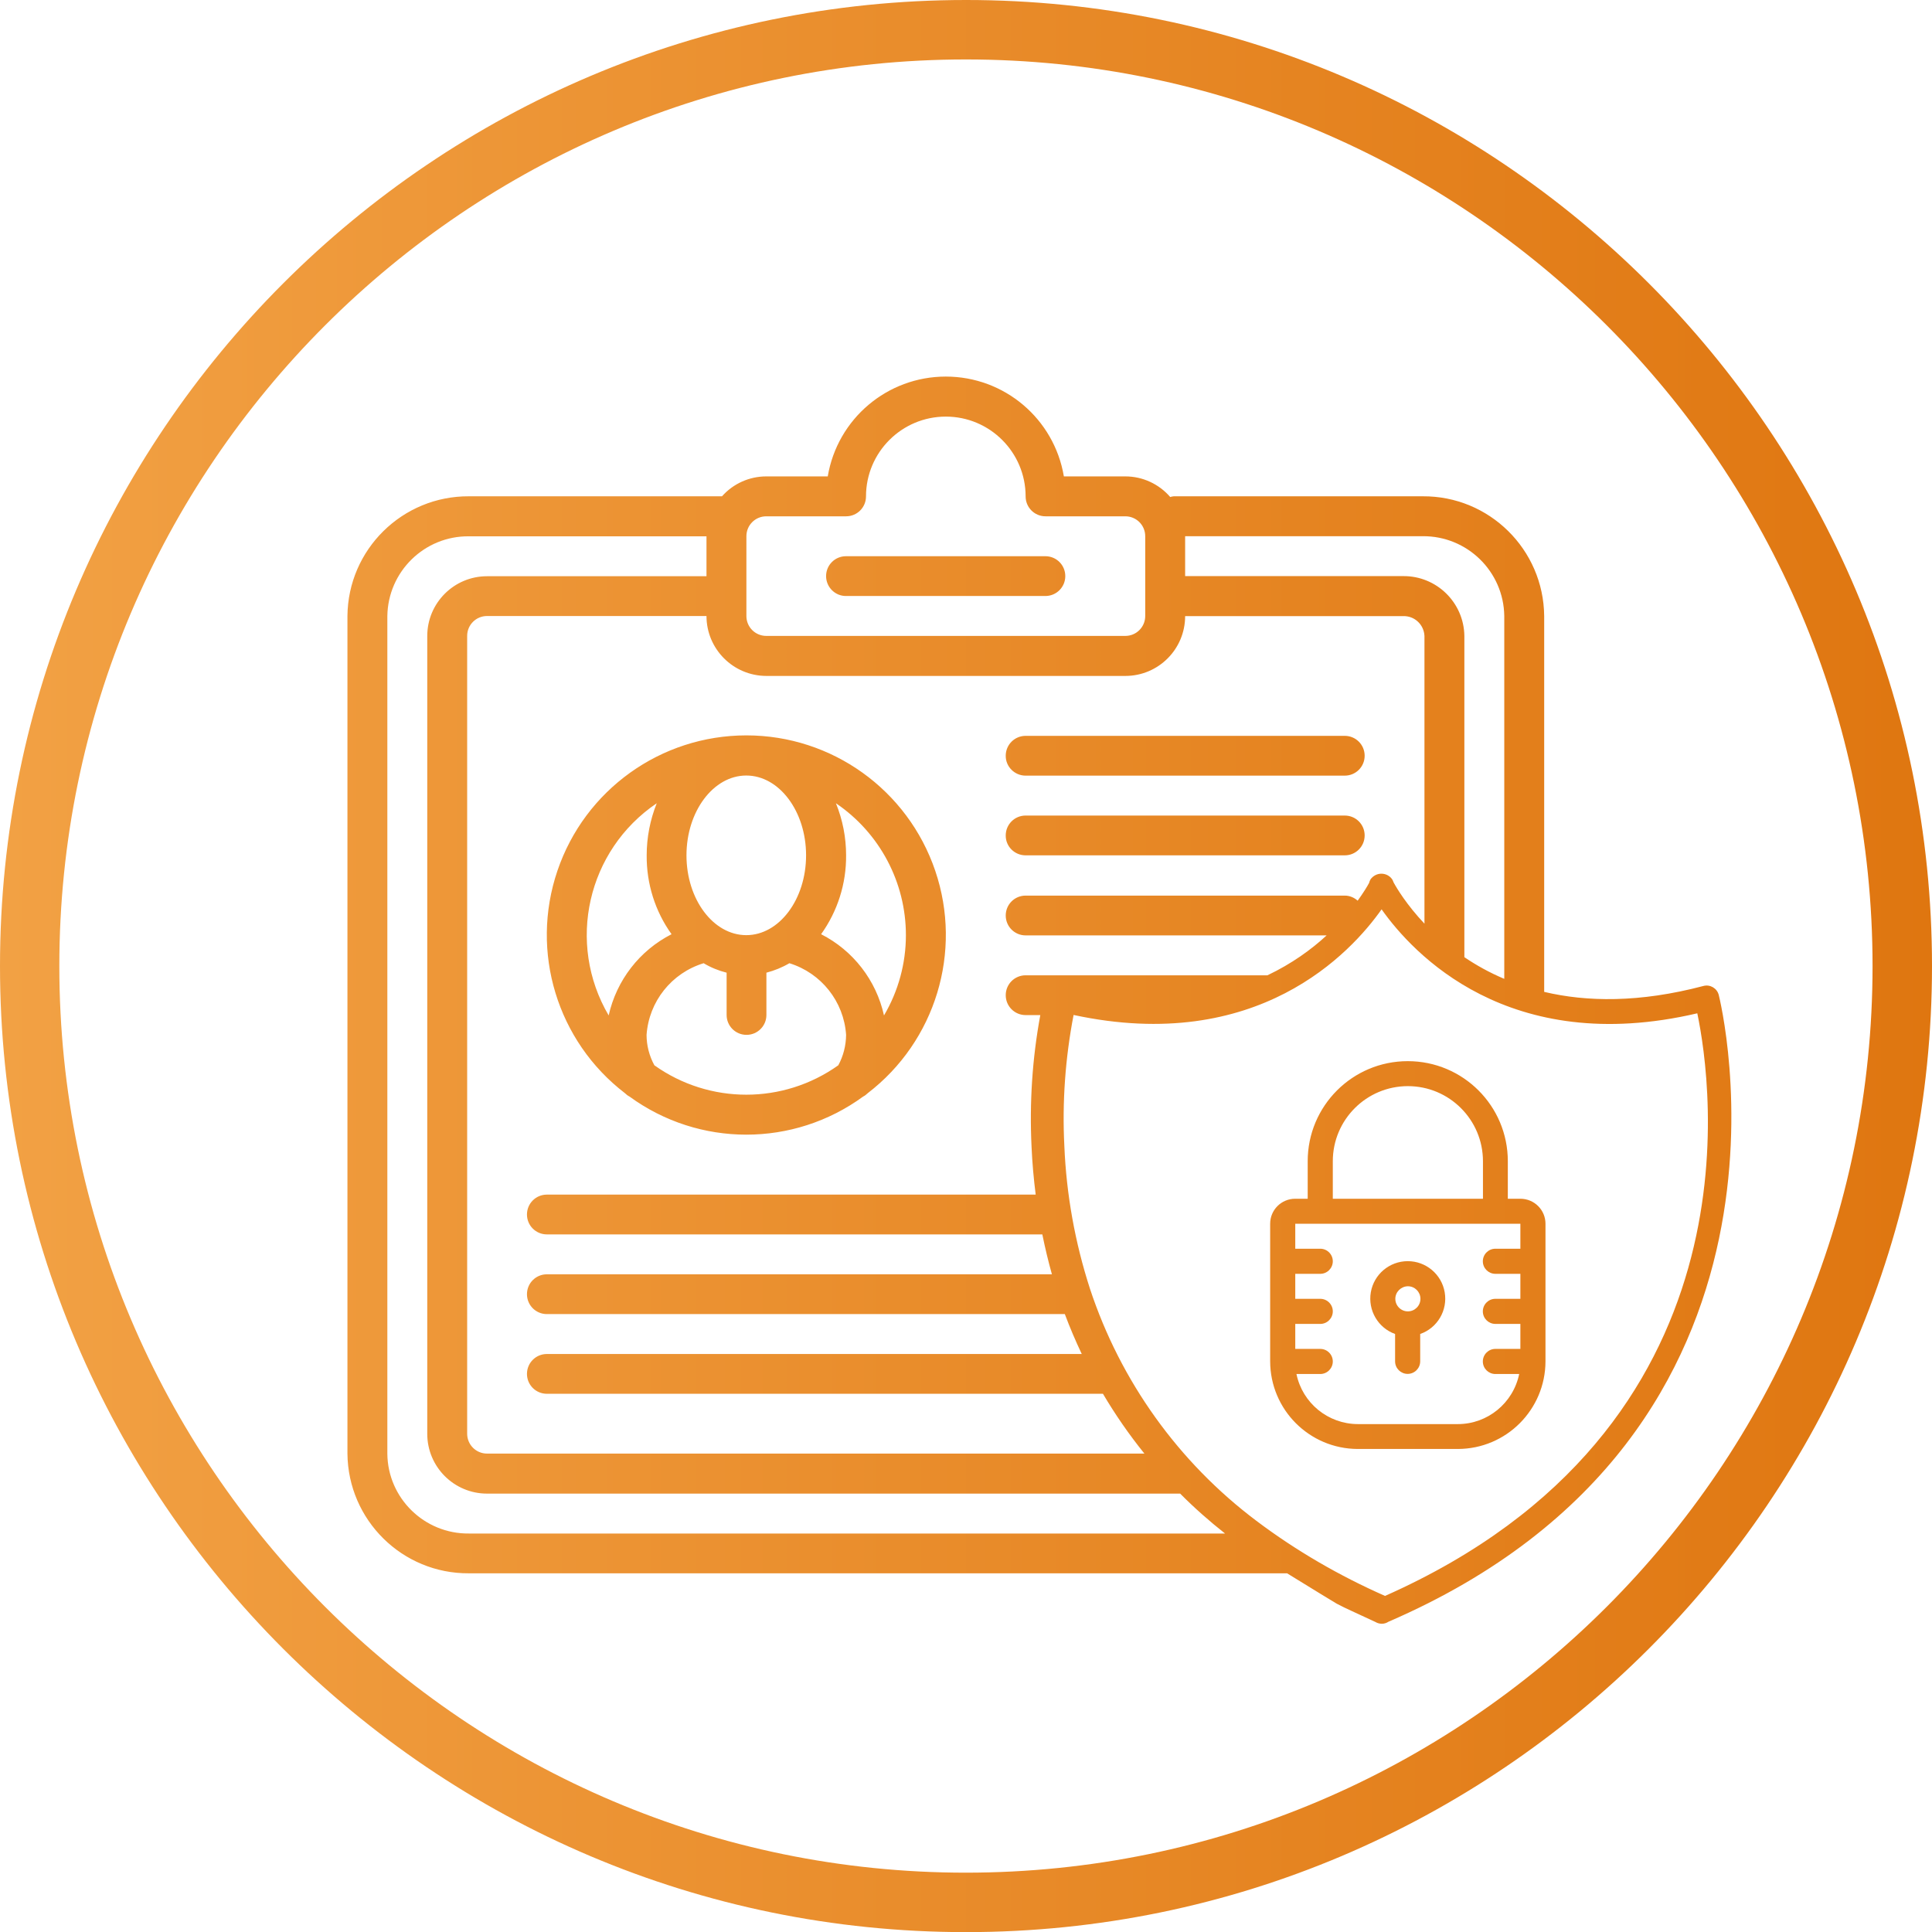 <?xml version="1.0" encoding="utf-8"?>
<!-- Generator: Adobe Illustrator 23.1.1, SVG Export Plug-In . SVG Version: 6.00 Build 0)  -->
<svg version="1.1" id="Capa_1" xmlns="http://www.w3.org/2000/svg" xmlns:xlink="http://www.w3.org/1999/xlink" x="0px" y="0px"
	 viewBox="0 0 163.15 163.15" style="enable-background:new 0 0 163.15 163.15;" xml:space="preserve">
<style type="text/css">
	.st0{fill:url(#SVGID_1_);}
	.st1{fill:url(#SVGID_2_);}
	.st2{fill:url(#SVGID_3_);}
	.st3{fill:url(#SVGID_4_);}
	.st4{fill:url(#SVGID_5_);}
	.st5{fill:url(#SVGID_6_);}
	.st6{fill:url(#SVGID_7_);}
	.st7{fill:url(#SVGID_8_);}
	.st8{fill:url(#SVGID_9_);}
	.st9{fill:url(#SVGID_10_);}
	.st10{fill:url(#SVGID_11_);}
	.st11{fill:none;stroke:url(#SVGID_12_);stroke-width:3;stroke-miterlimit:10;}
</style>
<linearGradient id="SVGID_1_" gradientUnits="userSpaceOnUse" x1="0" y1="81.577" x2="163.155" y2="81.577">
	<stop  offset="0" style="stop-color:#F2A144"/>
	<stop  offset="1" style="stop-color:#DF7610"/>
</linearGradient>
<path class="st0" d="M69.76,48.65c0-0.93,0.75-1.68,1.68-1.68h16.84c0.93,0,1.68,0.75,1.68,1.68c0,0.93-0.75,1.68-1.68,1.68H71.45
	C70.52,50.34,69.76,49.58,69.76,48.65z M86.61,65.5h26.95c0.93,0,1.68-0.75,1.68-1.68c0-0.93-0.75-1.68-1.68-1.68H86.61
	c-0.93,0-1.68,0.75-1.68,1.68C84.92,64.74,85.68,65.5,86.61,65.5z M86.61,72.23h26.95c0.93,0,1.68-0.75,1.68-1.68
	c0-0.93-0.75-1.68-1.68-1.68H86.61c-0.93,0-1.68,0.75-1.68,1.68C84.92,71.48,85.68,72.23,86.61,72.23z M63.03,62.1
	c7.22,0,13.63,4.6,15.95,11.44c2.32,6.84,0.02,14.39-5.71,18.78c-0.11,0.11-0.24,0.21-0.38,0.28c-5.88,4.29-13.85,4.29-19.73,0
	c-0.14-0.07-0.27-0.17-0.38-0.28c-5.73-4.39-8.03-11.94-5.71-18.78C49.39,66.69,55.81,62.1,63.03,62.1z M71.45,72.23
	c0.02,2.39-0.72,4.72-2.11,6.66c2.71,1.38,4.65,3.89,5.31,6.86c1.21-2.05,1.85-4.39,1.85-6.78c0-4.46-2.21-8.63-5.91-11.14
	C71.16,69.23,71.45,70.72,71.45,72.23z M57.97,72.23c0,3.72,2.27,6.74,5.05,6.74s5.05-3.02,5.05-6.74c0-3.72-2.27-6.74-5.05-6.74
	S57.97,68.52,57.97,72.23z M54.6,87.39c0,0.9,0.23,1.78,0.66,2.57c4.65,3.31,10.88,3.31,15.53,0c0.43-0.79,0.65-1.67,0.66-2.57
	c-0.19-2.82-2.1-5.22-4.79-6.05c-0.61,0.36-1.26,0.62-1.94,0.8v3.57c0,0.93-0.75,1.68-1.68,1.68c-0.93,0-1.68-0.75-1.68-1.68v-3.57
	c-0.68-0.17-1.34-0.44-1.94-0.8C56.7,82.17,54.8,84.58,54.6,87.39z M51.4,85.75c0.66-2.96,2.6-5.48,5.31-6.86
	c-1.39-1.94-2.12-4.27-2.1-6.66c0-1.51,0.29-3,0.85-4.4C49.59,71.8,47.81,79.64,51.4,85.75z M117.25,136.95
	c-0.17,0.11-0.36,0.17-0.56,0.17h-0.04c-0.18-0.01-0.35-0.06-0.5-0.15c-0.68-0.32-1.36-0.63-2.03-0.94c-0.4-0.18-0.81-0.38-1.23-0.6
	c-0.08-0.04-2.11-1.28-4.2-2.57H39.6c-5.62,0.04-10.21-4.49-10.26-10.11V52.02c0.05-5.62,4.64-10.14,10.26-10.11h21.37
	c0.95-1.07,2.31-1.68,3.74-1.68h5.19c0.82-4.87,5.03-8.43,9.97-8.43c4.94,0,9.15,3.56,9.97,8.43h5.19c1.46,0,2.84,0.64,3.79,1.74
	c0.1-0.03,0.2-0.05,0.3-0.06h21.02c5.62-0.04,10.21,4.49,10.26,10.11v31.74c3.59,0.85,8.03,0.93,13.45-0.5
	c0.56-0.15,1.14,0.19,1.29,0.75C145.23,84.39,154.41,120.89,117.25,136.95z M100.08,48.65h18.4c2.83-0.03,5.14,2.23,5.18,5.05v27.13
	c0.99,0.67,2.11,1.3,3.37,1.83V52.02c-0.05-3.76-3.13-6.77-6.89-6.74h-20.06V48.65z M63.03,52.02c0,0.93,0.75,1.68,1.68,1.68h30.32
	c0.93,0,1.68-0.75,1.68-1.68v-6.74c0-0.93-0.75-1.68-1.68-1.68h-6.74c-0.93,0-1.68-0.75-1.68-1.68c0-3.72-3.02-6.74-6.74-6.74
	s-6.74,3.02-6.74,6.74c0,0.93-0.75,1.68-1.68,1.68h-6.74c-0.93,0-1.68,0.75-1.68,1.68V52.02z M59.66,52.02H41.13
	c-0.93,0-1.68,0.75-1.68,1.68v67.37c0,0.93,0.75,1.68,1.68,1.68h55.51c-1.29-1.6-2.46-3.29-3.5-5.05H46.18
	c-0.93,0-1.68-0.75-1.68-1.68c0-0.93,0.75-1.68,1.68-1.68h45.17c-0.52-1.1-1-2.22-1.43-3.37H46.18c-0.93,0-1.68-0.75-1.68-1.68
	c0-0.93,0.75-1.68,1.68-1.68h42.65c-0.31-1.11-0.58-2.24-0.81-3.37H46.18c-0.93,0-1.68-0.75-1.68-1.68c0-0.93,0.75-1.68,1.68-1.68
	h41.28c-0.17-1.34-0.29-2.69-0.35-4.04c-0.18-3.72,0.06-7.45,0.74-11.12h-1.24c-0.93,0-1.68-0.75-1.68-1.68
	c0-0.93,0.75-1.68,1.68-1.68h20.42c2.06-0.98,3.71-2.18,5-3.37H86.61c-0.93,0-1.68-0.75-1.68-1.68c0-0.93,0.75-1.68,1.68-1.68h26.95
	c0.42,0,0.8,0.17,1.09,0.43c0.48-0.67,0.8-1.19,0.96-1.49c0.03-0.11,0.07-0.22,0.13-0.32c0.21-0.29,0.55-0.47,0.91-0.47
	c0.36,0,0.7,0.17,0.91,0.47c0.05,0.08,0.09,0.17,0.12,0.26c0.27,0.5,1.11,1.9,2.61,3.49V53.71c-0.04-0.97-0.85-1.72-1.81-1.68h-18.4
	c0,2.79-2.26,5.05-5.05,5.05H64.71C61.92,57.07,59.66,54.81,59.66,52.02z M39.6,129.5h63.85c-1.33-1.05-2.6-2.17-3.79-3.37H41.13
	c-2.79,0-5.05-2.26-5.05-5.05V53.71c0-2.79,2.26-5.05,5.05-5.05h18.53v-3.37H39.6c-3.76-0.04-6.84,2.98-6.89,6.74v70.74
	C32.75,126.52,35.84,129.54,39.6,129.5z M143.33,85.57c-15.96,3.73-24.05-5.09-26.66-8.78c-2.57,3.65-10.48,12.26-26.01,8.92
	c-0.7,3.64-0.97,7.35-0.78,11.06c0.17,4.1,0.9,8.15,2.16,12.05c2.58,7.82,7.48,14.66,14.06,19.61c3.36,2.53,7.01,4.64,10.86,6.34
	C148.84,120.62,144.57,91.49,143.33,85.57z M130.51,103.34v11.62c-0.01,4.08-3.31,7.39-7.4,7.4h-8.45c-4.08-0.01-7.39-3.31-7.4-7.4
	v-11.62c0-1.17,0.95-2.11,2.11-2.11h1.06v-3.17c0-4.67,3.78-8.45,8.45-8.45c4.67,0,8.45,3.78,8.45,8.45v3.17h1.06
	C129.57,101.23,130.51,102.18,130.51,103.34z M112.55,101.23h12.68v-3.17c0-3.5-2.84-6.34-6.34-6.34c-3.5,0-6.34,2.84-6.34,6.34
	V101.23z M128.4,103.34h-16.91h-2.11v2.11h2.11c0.58,0,1.06,0.47,1.06,1.06c0,0.58-0.47,1.06-1.06,1.06h-2.11v2.11h2.11
	c0.58,0,1.06,0.47,1.06,1.06c0,0.58-0.47,1.06-1.06,1.06h-2.11v2.11h2.11c0.58,0,1.06,0.47,1.06,1.06c0,0.58-0.47,1.06-1.06,1.06
	h-2.01c0.51,2.46,2.67,4.22,5.18,4.23h8.45c2.51,0,4.67-1.77,5.18-4.23h-2.01c-0.58,0-1.06-0.47-1.06-1.06
	c0-0.58,0.47-1.06,1.06-1.06h2.11v-2.11h-2.11c-0.58,0-1.06-0.47-1.06-1.06c0-0.58,0.47-1.06,1.06-1.06h2.11v-2.11h-2.11
	c-0.58,0-1.06-0.47-1.06-1.06c0-0.58,0.47-1.06,1.06-1.06h2.11V103.34z M115.76,109.13c0.26-1.52,1.58-2.63,3.12-2.63
	c1.54,0,2.86,1.11,3.12,2.63c0.26,1.52-0.61,3.01-2.07,3.52v2.31c0,0.58-0.47,1.06-1.06,1.06c-0.58,0-1.06-0.47-1.06-1.06v-2.31
	C116.38,112.14,115.5,110.66,115.76,109.13z M117.83,109.68c0,0.58,0.47,1.06,1.06,1.06c0.58,0,1.06-0.47,1.06-1.06
	c0-0.58-0.47-1.06-1.06-1.06C118.31,108.63,117.83,109.1,117.83,109.68z M163.15,81.58c0,44.98-36.6,81.58-81.58,81.58
	S0,126.56,0,81.58S36.6,0,81.58,0S163.15,36.6,163.15,81.58z M158.13,81.58c0-42.21-34.34-76.56-76.56-76.56
	c-42.21,0-76.56,34.34-76.56,76.56s34.34,76.56,76.56,76.56C123.79,158.13,158.13,123.79,158.13,81.58z"/>
</svg>
